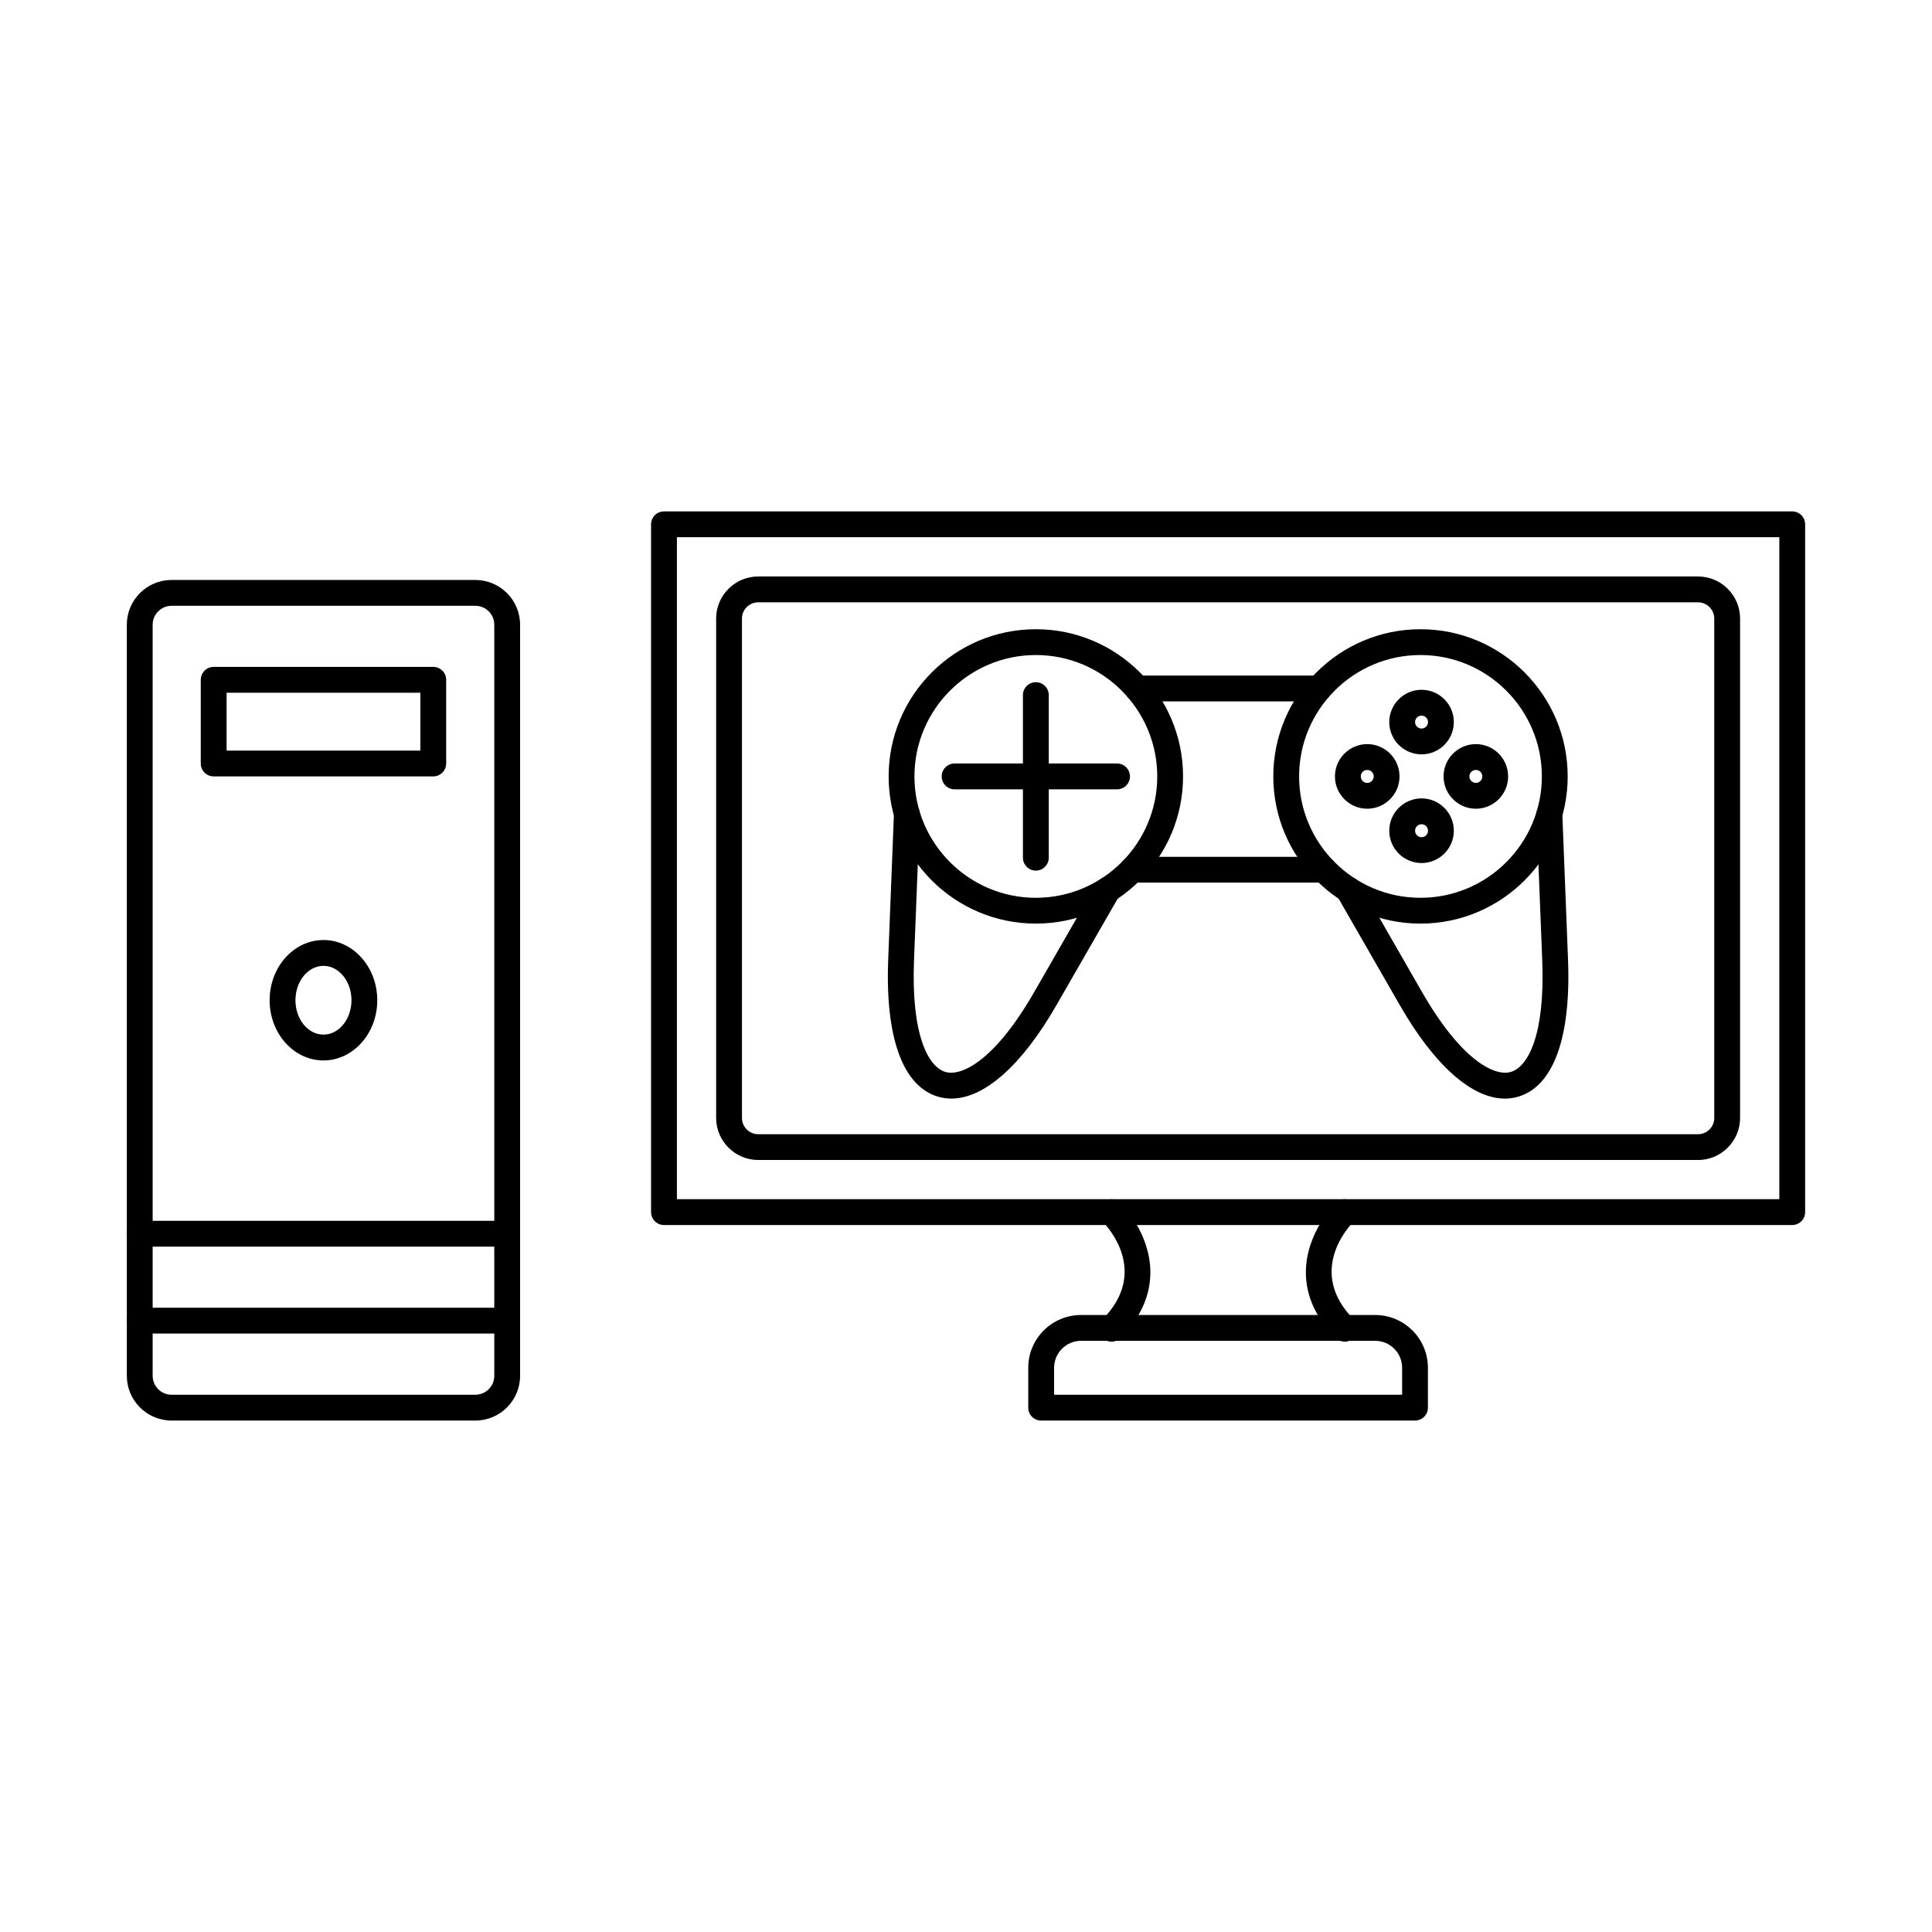 <?xml version="1.0" encoding="UTF-8"?>
<!-- Uploaded to: SVG Repo, www.svgrepo.com, Generator: SVG Repo Mixer Tools -->
<svg fill="#000000" width="800px" height="800px" version="1.1" viewBox="144 144 512 512" xmlns="http://www.w3.org/2000/svg">
 <g fill-rule="evenodd">
  <path d="m323.39 461.8h292.15v-175.43h-292.15zm295.57 6.844h-299c-1.887 0-3.422-1.531-3.422-3.422v-182.27c0-1.887 1.531-3.422 3.422-3.422h299c1.887 0 3.422 1.531 3.422 3.422v182.27c0 1.887-1.535 3.422-3.422 3.422z"/>
  <path d="m344.94 303.62c-2.379 0-4.312 1.934-4.312 4.305v132.34c0 2.379 1.93 4.312 4.309 4.312h249.06c2.371 0 4.301-1.934 4.301-4.312v-132.34c0-2.371-1.934-4.305-4.305-4.305h-249.06zm249.06 147.79h-249.06c-6.148 0-11.156-5.008-11.156-11.152v-132.34c0-6.148 5.008-11.145 11.152-11.145h249.06c6.137 0 11.145 5 11.145 11.145v132.34c0 6.148-5.008 11.156-11.145 11.156z"/>
  <path d="m438.55 499.55c-0.875 0-1.746-0.34-2.414-0.996-1.336-1.336-1.344-3.5-0.02-4.836 12.625-12.703 1.344-24.73 0.02-26.059-1.328-1.336-1.336-3.5-0.008-4.836 1.328-1.336 3.484-1.344 4.828-0.027 0.32 0.32 7.848 7.875 7.902 18.289 0.027 6.289-2.629 12.16-7.883 17.453-0.668 0.676-1.551 1.016-2.422 1.016z"/>
  <path d="m500.38 499.55c-0.871 0-1.754-0.34-2.426-1.016-5.254-5.293-7.91-11.164-7.883-17.453 0.055-10.414 7.59-17.969 7.91-18.289 1.336-1.328 3.512-1.309 4.836 0.035 1.328 1.344 1.309 3.5-0.027 4.828-1.344 1.344-12.598 13.371 0.02 26.059 1.328 1.336 1.328 3.5-0.02 4.836-0.668 0.66-1.543 0.996-2.414 0.996z"/>
  <path d="m423.34 513.62h92.238v-7.144c0-3.938-3.207-7.144-7.144-7.144h-77.945c-3.938 0-7.144 3.207-7.144 7.144v7.144zm95.656 6.844h-99.078c-1.887 0-3.422-1.531-3.422-3.422v-10.566c0-7.715 6.269-13.988 13.984-13.988h77.945c7.715 0 13.988 6.273 13.988 13.988v10.566c0 1.887-1.531 3.422-3.422 3.422z"/>
  <path d="m189.47 304.54c-2.762 0-5.016 2.246-5.016 5.016v199.05c0 2.769 2.254 5.016 5.016 5.016h80.504c2.762 0 5.016-2.246 5.016-5.016v-199.05c0-2.769-2.254-5.016-5.019-5.016h-80.504zm80.504 215.92h-80.504c-6.539 0-11.859-5.32-11.859-11.859v-199.05c0-6.539 5.316-11.855 11.855-11.855h80.504c6.539 0 11.859 5.32 11.859 11.859v199.05c0 6.539-5.32 11.859-11.859 11.859z"/>
  <path d="m204.05 342.91h51.352v-15.332h-51.352zm54.773 6.844h-58.195c-1.891 0-3.422-1.523-3.422-3.422v-22.176c0-1.891 1.531-3.422 3.422-3.422h58.195c1.887 0 3.418 1.531 3.418 3.422v22.176c0 1.898-1.531 3.422-3.418 3.422z"/>
  <path d="m229.72 399.96c-4.09 0-7.422 4.09-7.422 9.113s3.332 9.113 7.422 9.113c4.102 0 7.422-4.09 7.422-9.113s-3.324-9.113-7.422-9.113zm0 25.07c-7.867 0-14.266-7.152-14.266-15.957 0-8.801 6.398-15.957 14.262-15.957 7.867 0 14.262 7.152 14.262 15.957 0 8.801-6.398 15.957-14.262 15.957z"/>
  <path d="m278.41 474.37h-97.375c-1.887 0-3.422-1.531-3.422-3.422 0-1.891 1.531-3.422 3.422-3.422h97.375c1.887 0 3.422 1.531 3.422 3.422 0 1.887-1.531 3.422-3.422 3.422z"/>
  <path d="m278.41 497.41h-97.375c-1.887 0-3.422-1.531-3.422-3.422s1.531-3.422 3.422-3.422h97.375c1.887 0 3.422 1.531 3.422 3.422 0 1.887-1.531 3.422-3.422 3.422z"/>
  <path d="m520.73 333.64c-0.953 0-1.723 0.766-1.723 1.719 0 0.945 0.766 1.711 1.719 1.711 0.945 0 1.711-0.766 1.711-1.711 0-0.953-0.766-1.719-1.707-1.719zm0 10.273c-4.723 0-8.562-3.84-8.562-8.551 0-4.723 3.84-8.562 8.562-8.562 4.715 0 8.551 3.84 8.551 8.562 0 4.711-3.84 8.551-8.551 8.551z"/>
  <path d="m535.12 348.04c-0.945 0-1.719 0.766-1.719 1.719 0 0.945 0.773 1.719 1.719 1.719 0.945 0 1.711-0.773 1.711-1.719 0-0.953-0.766-1.719-1.711-1.719zm0 10.281c-4.719 0-8.562-3.84-8.562-8.562s3.84-8.562 8.562-8.562c4.715 0 8.551 3.84 8.551 8.562s-3.84 8.562-8.551 8.562z"/>
  <path d="m520.73 362.43c-0.953 0-1.723 0.773-1.723 1.719 0 0.945 0.766 1.719 1.719 1.719 0.945 0 1.711-0.773 1.711-1.719 0-0.945-0.766-1.719-1.707-1.719zm0 10.281c-4.723 0-8.562-3.84-8.562-8.562s3.84-8.562 8.562-8.562c4.715 0 8.551 3.84 8.551 8.562s-3.84 8.562-8.551 8.562z"/>
  <path d="m506.33 348.04c-0.945 0-1.711 0.766-1.711 1.719 0 0.945 0.766 1.719 1.711 1.719 0.953 0 1.719-0.773 1.719-1.719 0-0.953-0.766-1.719-1.719-1.719zm0 10.281c-4.711 0-8.555-3.84-8.555-8.562s3.84-8.562 8.551-8.562c4.723 0 8.562 3.84 8.562 8.562 0.004 4.723-3.84 8.562-8.562 8.562z"/>
  <path d="m418.51 374.72c-1.887 0-3.422-1.531-3.422-3.422v-43.086c0-1.891 1.531-3.422 3.422-3.422 1.891 0 3.422 1.531 3.422 3.422v43.086c0 1.887-1.535 3.422-3.422 3.422z"/>
  <path d="m440.03 353.18h-43.051c-1.895 0-3.422-1.531-3.422-3.422 0-1.887 1.523-3.422 3.422-3.422h43.051c1.887 0 3.418 1.531 3.418 3.422s-1.531 3.422-3.418 3.422z"/>
  <path d="m396.12 435.13c-1.176 0-2.336-0.16-3.457-0.48-9.379-2.699-14.094-15.609-13.281-36.34l1.523-38.746c0.078-1.887 1.684-3.359 3.555-3.285 1.891 0.07 3.359 1.668 3.289 3.555l-1.531 38.746c-0.766 19.75 3.805 28.188 8.348 29.5 4.473 1.293 13.328-3.457 23.465-21.098l16.605-28.891c0.938-1.641 3.027-2.199 4.668-1.266 1.641 0.945 2.199 3.039 1.266 4.676l-16.605 28.883c-9.184 15.984-19.137 24.75-27.84 24.75z"/>
  <path d="m542.8 435.14c-8.703 0-18.648-8.766-27.832-24.758l-16.598-28.891c-0.945-1.641-0.383-3.734 1.254-4.676 1.641-0.938 3.734-0.375 4.676 1.266l16.598 28.902c10.141 17.641 18.984 22.387 23.465 21.098 4.543-1.309 9.125-9.746 8.348-29.496l-1.523-38.711c-0.07-1.891 1.398-3.473 3.285-3.555 1.871-0.07 3.473 1.398 3.555 3.289l1.516 38.711c0.812 20.73-3.902 33.641-13.285 36.34-1.129 0.328-2.281 0.488-3.465 0.488z"/>
  <path d="m418.51 317.59c-17.738 0-32.172 14.434-32.172 32.172 0 17.738 14.434 32.164 32.172 32.164 17.738 0 32.172-14.426 32.172-32.164 0-17.738-14.434-32.172-32.172-32.172zm0 71.176c-21.516 0-39.012-17.496-39.012-39.004 0-21.516 17.496-39.012 39.012-39.012 21.508 0 39.012 17.496 39.012 39.012 0 21.508-17.508 39.004-39.012 39.004z"/>
  <path d="m520.44 317.59c-17.738 0-32.164 14.434-32.164 32.172 0 17.738 14.426 32.164 32.16 32.164 17.738 0 32.172-14.426 32.172-32.164 0-17.738-14.434-32.172-32.168-32.172zm0 71.176c-21.508 0-39.004-17.496-39.004-39.004 0-21.516 17.496-39.012 39.004-39.012 21.516 0 39.012 17.496 39.012 39.012 0 21.508-17.496 39.004-39.012 39.004z"/>
  <path d="m493.53 329.88h-48.121c-1.887 0-3.422-1.531-3.422-3.422s1.531-3.422 3.422-3.422h48.121c1.887 0 3.418 1.531 3.418 3.422 0 1.887-1.531 3.422-3.418 3.422zm1.32 48.02h-50.754c-1.891 0-3.422-1.523-3.422-3.422 0-1.891 1.531-3.41 3.422-3.41h50.758c1.887 0 3.418 1.523 3.418 3.414 0 1.898-1.531 3.422-3.418 3.422z"/>
 </g>
</svg>